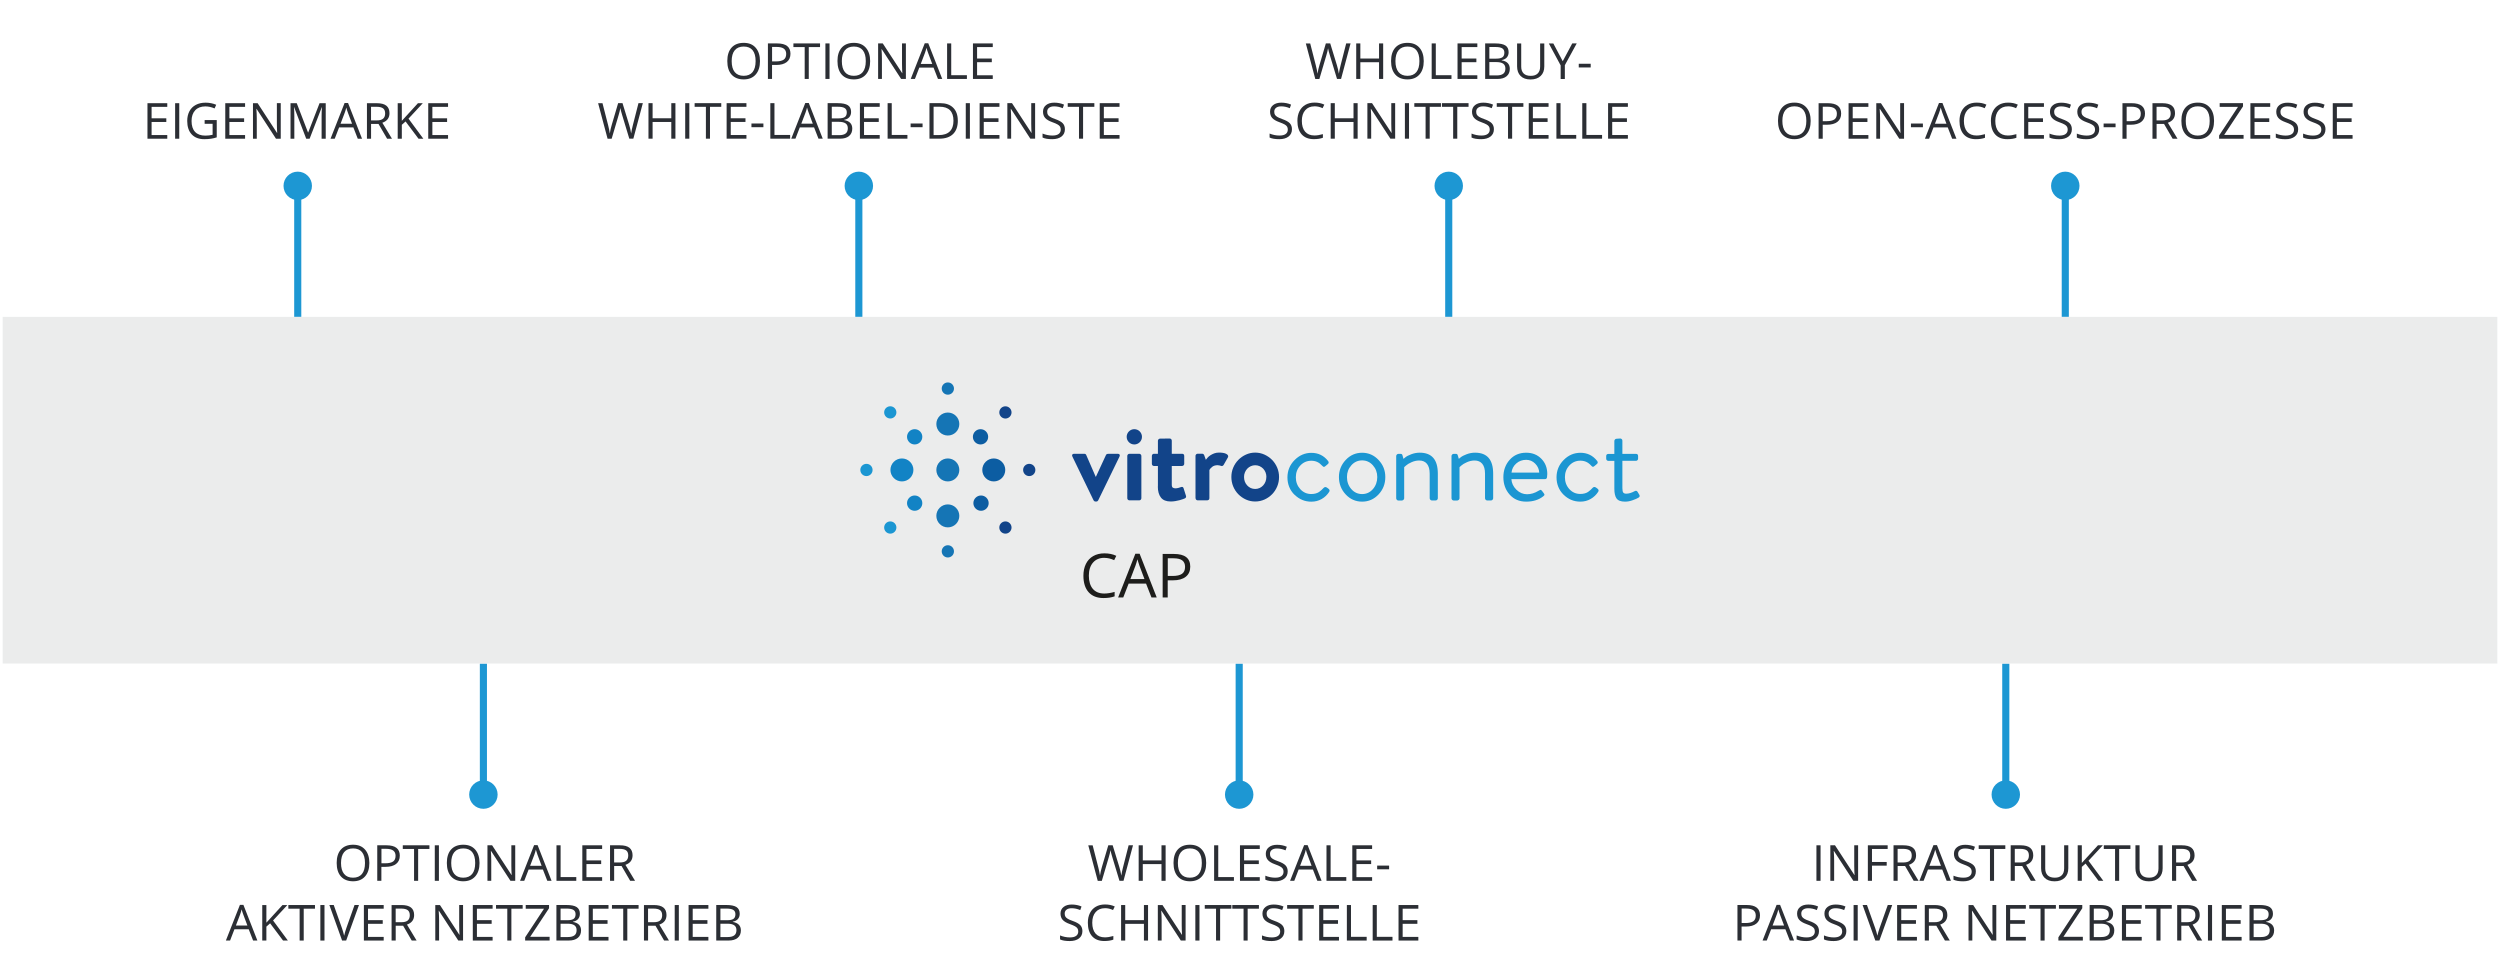 <?xml version="1.0" encoding="UTF-8"?>
<svg id="Ebene_1" data-name="Ebene 1" xmlns="http://www.w3.org/2000/svg" xmlns:xlink="http://www.w3.org/1999/xlink" viewBox="0 0 703.04 275.72">
  <defs>
    <style>
      .cls-1 {
        clip-path: url(#clippath);
      }

      .cls-2 {
        fill: none;
      }

      .cls-2, .cls-3, .cls-4, .cls-5, .cls-6, .cls-7, .cls-8, .cls-9, .cls-10, .cls-11 {
        stroke-width: 0px;
      }

      .cls-12 {
        isolation: isolate;
      }

      .cls-3 {
        fill: #2b2e34;
      }

      .cls-4 {
        fill: #0c5da2;
      }

      .cls-5 {
        fill: #1d1d1b;
      }

      .cls-6 {
        fill: #1b96d2;
      }

      .cls-7 {
        fill: #1d97d3;
      }

      .cls-8 {
        fill: #1283c5;
      }

      .cls-9 {
        fill: #1575b5;
      }

      .cls-10 {
        fill: #124489;
      }

      .cls-11 {
        fill: #ebecec;
      }
    </style>
    <clipPath id="clippath">
      <rect class="cls-2" x="241.94" y="107.55" width="219.17" height="49.23"/>
    </clipPath>
  </defs>
  <g>
    <g>
      <g class="cls-12">
        <path class="cls-3" d="M315.96,247.7h-1.15l-2.02-6.69c-.1-.3-.2-.67-.32-1.12-.12-.45-.18-.72-.18-.81-.1.6-.26,1.26-.48,1.98l-1.96,6.65h-1.15l-2.66-9.99h1.23l1.58,6.17c.22.87.38,1.65.48,2.35.12-.83.3-1.65.55-2.45l1.79-6.08h1.23l1.88,6.13c.22.71.4,1.5.55,2.39.09-.65.25-1.44.49-2.37l1.57-6.16h1.23l-2.67,9.99Z"/>
        <path class="cls-3" d="M327.79,247.7h-1.16v-4.7h-5.26v4.7h-1.16v-9.99h1.16v4.25h5.26v-4.25h1.16v9.99Z"/>
        <path class="cls-3" d="M339.2,242.69c0,1.6-.4,2.86-1.21,3.77-.81.92-1.93,1.37-3.37,1.37s-2.61-.45-3.41-1.35c-.8-.9-1.2-2.17-1.2-3.81s.4-2.89,1.2-3.78c.8-.89,1.94-1.34,3.42-1.34s2.56.46,3.36,1.37,1.21,2.17,1.21,3.77ZM331.24,242.69c0,1.35.29,2.38.86,3.08.58.7,1.41,1.05,2.51,1.05s1.94-.35,2.51-1.05c.56-.7.85-1.72.85-3.08s-.28-2.36-.84-3.06c-.56-.69-1.4-1.04-2.5-1.04s-1.95.35-2.53,1.05c-.58.7-.86,1.72-.86,3.05Z"/>
        <path class="cls-3" d="M341.43,247.7v-9.99h1.16v8.94h4.41v1.05h-5.57Z"/>
        <path class="cls-3" d="M354.27,247.7h-5.57v-9.99h5.57v1.03h-4.41v3.22h4.14v1.03h-4.14v3.68h4.41v1.04Z"/>
        <path class="cls-3" d="M362.12,245.04c0,.88-.32,1.57-.96,2.06-.64.49-1.5.74-2.6.74-1.19,0-2.1-.15-2.73-.46v-1.12c.41.17.86.31,1.34.41.48.1.96.15,1.44.15.77,0,1.36-.15,1.75-.44.39-.29.59-.7.59-1.23,0-.35-.07-.63-.21-.85-.14-.22-.37-.43-.7-.61-.33-.19-.82-.4-1.49-.64-.93-.33-1.59-.73-1.99-1.18-.4-.46-.6-1.05-.6-1.78,0-.77.29-1.38.87-1.84.58-.46,1.34-.68,2.3-.68s1.91.18,2.74.55l-.36,1.01c-.83-.35-1.63-.52-2.41-.52-.62,0-1.1.13-1.44.4-.35.26-.52.63-.52,1.1,0,.35.06.63.19.85.13.22.34.42.65.61.3.19.77.39,1.39.61,1.05.37,1.77.77,2.16,1.2.39.43.59.98.59,1.67Z"/>
        <path class="cls-3" d="M370.45,247.7l-1.24-3.18h-4.01l-1.23,3.18h-1.18l3.95-10.04h.98l3.93,10.04h-1.2ZM368.84,243.47l-1.16-3.1c-.15-.39-.31-.87-.46-1.44-.1.44-.24.92-.43,1.44l-1.18,3.1h3.23Z"/>
        <path class="cls-3" d="M373.03,247.7v-9.99h1.16v8.94h4.41v1.05h-5.57Z"/>
        <path class="cls-3" d="M385.86,247.7h-5.57v-9.99h5.57v1.03h-4.41v3.22h4.14v1.03h-4.14v3.68h4.41v1.04Z"/>
        <path class="cls-3" d="M387.28,244.46v-1.04h3.36v1.04h-3.36Z"/>
        <path class="cls-3" d="M304.39,261.84c0,.88-.32,1.57-.96,2.06-.64.49-1.5.74-2.6.74-1.19,0-2.1-.15-2.73-.46v-1.12c.41.17.86.31,1.34.41.48.1.96.15,1.44.15.77,0,1.36-.15,1.75-.44.39-.29.59-.7.59-1.23,0-.35-.07-.63-.21-.85-.14-.22-.37-.43-.7-.61-.33-.19-.82-.4-1.49-.64-.93-.33-1.59-.73-1.99-1.18-.4-.46-.6-1.05-.6-1.78,0-.77.29-1.38.87-1.84.58-.46,1.34-.68,2.3-.68s1.91.18,2.74.55l-.36,1.01c-.83-.35-1.63-.52-2.41-.52-.62,0-1.1.13-1.44.4-.35.26-.52.63-.52,1.1,0,.35.06.63.19.85.13.22.34.42.65.61.3.19.77.39,1.39.61,1.05.37,1.77.77,2.16,1.2.39.43.59.98.59,1.67Z"/>
        <path class="cls-3" d="M310.71,255.4c-1.1,0-1.97.37-2.6,1.1-.64.73-.95,1.73-.95,3s.31,2.32.92,3.03c.61.71,1.49,1.07,2.62,1.07.7,0,1.49-.12,2.39-.38v1.02c-.69.26-1.55.39-2.56.39-1.47,0-2.61-.45-3.41-1.34s-1.2-2.16-1.2-3.81c0-1.03.19-1.93.58-2.71.39-.77.94-1.37,1.67-1.79.73-.42,1.58-.63,2.57-.63,1.05,0,1.96.19,2.75.57l-.49,1c-.76-.36-1.51-.53-2.27-.53Z"/>
        <path class="cls-3" d="M322.85,264.5h-1.16v-4.7h-5.26v4.7h-1.16v-9.99h1.16v4.25h5.26v-4.25h1.16v9.99Z"/>
        <path class="cls-3" d="M333.4,264.5h-1.33l-5.46-8.39h-.05c.07.98.11,1.89.11,2.71v5.68h-1.07v-9.99h1.31l5.45,8.35h.05c0-.12-.03-.52-.06-1.19-.03-.67-.04-1.15-.03-1.43v-5.74h1.09v9.99Z"/>
        <path class="cls-3" d="M336.15,264.5v-9.99h1.16v9.99h-1.16Z"/>
        <path class="cls-3" d="M343.13,264.5h-1.16v-8.96h-3.17v-1.03h7.49v1.03h-3.17v8.96Z"/>
        <path class="cls-3" d="M350.87,264.5h-1.16v-8.96h-3.17v-1.03h7.49v1.03h-3.17v8.96Z"/>
        <path class="cls-3" d="M361.18,261.84c0,.88-.32,1.57-.96,2.06-.64.49-1.5.74-2.6.74-1.19,0-2.1-.15-2.73-.46v-1.12c.41.17.86.31,1.34.41.48.1.96.15,1.44.15.77,0,1.36-.15,1.75-.44.39-.29.59-.7.59-1.23,0-.35-.07-.63-.21-.85-.14-.22-.37-.43-.7-.61-.33-.19-.82-.4-1.49-.64-.93-.33-1.59-.73-1.99-1.18-.4-.46-.6-1.05-.6-1.78,0-.77.29-1.38.87-1.84.58-.46,1.34-.68,2.3-.68s1.91.18,2.74.55l-.36,1.01c-.83-.35-1.63-.52-2.41-.52-.62,0-1.1.13-1.44.4-.35.26-.52.63-.52,1.1,0,.35.06.63.19.85.13.22.34.42.65.61.3.19.77.39,1.39.61,1.05.37,1.77.77,2.16,1.2.39.43.59.98.59,1.67Z"/>
        <path class="cls-3" d="M366.3,264.5h-1.16v-8.96h-3.17v-1.03h7.49v1.03h-3.17v8.96Z"/>
        <path class="cls-3" d="M376.54,264.5h-5.57v-9.99h5.57v1.03h-4.41v3.22h4.14v1.03h-4.14v3.68h4.41v1.04Z"/>
        <path class="cls-3" d="M378.76,264.5v-9.99h1.16v8.94h4.41v1.05h-5.57Z"/>
        <path class="cls-3" d="M386.02,264.5v-9.99h1.16v8.94h4.41v1.05h-5.57Z"/>
        <path class="cls-3" d="M398.86,264.5h-5.57v-9.99h5.57v1.03h-4.41v3.22h4.14v1.03h-4.14v3.68h4.41v1.04Z"/>
      </g>
      <rect class="cls-7" x="347.48" y="186.6" width="2" height="39.6"/>
      <circle class="cls-7" cx="348.48" cy="223.45" r="4"/>
    </g>
    <g>
      <g class="cls-12">
        <path class="cls-3" d="M103.87,242.69c0,1.6-.4,2.86-1.21,3.77-.81.92-1.93,1.37-3.37,1.37s-2.61-.45-3.41-1.35c-.8-.9-1.2-2.17-1.2-3.81s.4-2.89,1.2-3.78c.8-.89,1.94-1.34,3.42-1.34s2.56.46,3.36,1.37,1.21,2.17,1.21,3.77ZM95.9,242.69c0,1.35.29,2.38.87,3.08.58.7,1.41,1.05,2.51,1.05s1.94-.35,2.51-1.05c.57-.7.85-1.72.85-3.08s-.28-2.36-.84-3.06c-.56-.69-1.4-1.04-2.5-1.04s-1.95.35-2.53,1.05c-.58.7-.87,1.72-.87,3.05Z"/>
        <path class="cls-3" d="M112.43,240.62c0,1.01-.34,1.79-1.04,2.33-.69.54-1.68.82-2.96.82h-1.18v3.93h-1.16v-9.99h2.59c2.5,0,3.75.97,3.75,2.91ZM107.26,242.77h1.05c1.03,0,1.78-.17,2.24-.5.46-.33.69-.87.69-1.6,0-.66-.22-1.15-.65-1.48-.43-.32-1.11-.49-2.02-.49h-1.3v4.06Z"/>
        <path class="cls-3" d="M117.6,247.7h-1.16v-8.96h-3.17v-1.03h7.49v1.03h-3.17v8.96Z"/>
        <path class="cls-3" d="M122.27,247.7v-9.99h1.16v9.99h-1.16Z"/>
        <path class="cls-3" d="M134.85,242.69c0,1.6-.4,2.86-1.21,3.77-.81.92-1.93,1.37-3.37,1.37s-2.61-.45-3.41-1.35c-.8-.9-1.2-2.17-1.2-3.81s.4-2.89,1.2-3.78c.8-.89,1.94-1.34,3.42-1.34s2.56.46,3.36,1.37,1.21,2.17,1.21,3.77ZM126.89,242.69c0,1.35.29,2.38.87,3.08.58.7,1.41,1.05,2.51,1.05s1.94-.35,2.51-1.05c.57-.7.85-1.72.85-3.08s-.28-2.36-.84-3.06c-.56-.69-1.4-1.04-2.5-1.04s-1.95.35-2.53,1.05c-.58.7-.87,1.72-.87,3.05Z"/>
        <path class="cls-3" d="M144.88,247.7h-1.33l-5.46-8.39h-.05c.07.98.11,1.89.11,2.71v5.68h-1.07v-9.99h1.31l5.45,8.35h.05c0-.12-.03-.52-.06-1.19-.03-.67-.04-1.15-.03-1.43v-5.74h1.09v9.99Z"/>
        <path class="cls-3" d="M153.91,247.7l-1.24-3.18h-4.01l-1.23,3.18h-1.18l3.95-10.04h.98l3.93,10.04h-1.2ZM152.31,243.47l-1.16-3.1c-.15-.39-.3-.87-.46-1.44-.1.44-.24.92-.43,1.44l-1.18,3.1h3.23Z"/>
        <path class="cls-3" d="M156.49,247.7v-9.99h1.16v8.94h4.41v1.05h-5.57Z"/>
        <path class="cls-3" d="M169.33,247.7h-5.57v-9.99h5.57v1.03h-4.41v3.22h4.14v1.03h-4.14v3.68h4.41v1.04Z"/>
        <path class="cls-3" d="M172.71,243.54v4.16h-1.16v-9.99h2.74c1.23,0,2.13.23,2.72.7.58.47.88,1.18.88,2.12,0,1.32-.67,2.21-2.01,2.68l2.71,4.49h-1.37l-2.42-4.16h-2.08ZM172.71,242.54h1.59c.82,0,1.42-.16,1.8-.49.38-.33.57-.82.57-1.47s-.19-1.14-.58-1.43-1.02-.44-1.88-.44h-1.51v3.82Z"/>
        <path class="cls-3" d="M71.18,264.5l-1.24-3.18h-4.01l-1.23,3.18h-1.18l3.95-10.04h.98l3.93,10.04h-1.2ZM69.57,260.27l-1.16-3.1c-.15-.39-.31-.87-.46-1.44-.1.44-.24.92-.43,1.44l-1.18,3.1h3.23Z"/>
        <path class="cls-3" d="M80.97,264.5h-1.37l-3.64-4.85-1.05.93v3.92h-1.16v-9.99h1.16v4.96l4.53-4.96h1.37l-4.02,4.34,4.17,5.65Z"/>
        <path class="cls-3" d="M85.42,264.5h-1.16v-8.96h-3.17v-1.03h7.49v1.03h-3.17v8.96Z"/>
        <path class="cls-3" d="M90.09,264.5v-9.99h1.16v9.99h-1.16Z"/>
        <path class="cls-3" d="M99.7,254.5h1.25l-3.6,9.99h-1.15l-3.58-9.99h1.23l2.3,6.47c.26.74.47,1.46.63,2.17.16-.74.38-1.47.64-2.21l2.28-6.43Z"/>
        <path class="cls-3" d="M107.9,264.5h-5.57v-9.99h5.57v1.03h-4.41v3.22h4.14v1.03h-4.14v3.68h4.41v1.04Z"/>
        <path class="cls-3" d="M111.28,260.34v4.16h-1.16v-9.99h2.74c1.23,0,2.13.23,2.72.7.59.47.88,1.18.88,2.12,0,1.32-.67,2.21-2.01,2.68l2.71,4.49h-1.37l-2.42-4.16h-2.08ZM111.28,259.34h1.59c.82,0,1.42-.16,1.8-.49.38-.33.57-.82.57-1.47s-.2-1.14-.58-1.43-1.01-.44-1.88-.44h-1.51v3.82Z"/>
        <path class="cls-3" d="M130.21,264.5h-1.33l-5.46-8.39h-.05c.07.98.11,1.89.11,2.71v5.68h-1.07v-9.99h1.31l5.45,8.35h.05c0-.12-.03-.52-.06-1.19-.03-.67-.04-1.15-.03-1.43v-5.74h1.09v9.99Z"/>
        <path class="cls-3" d="M138.53,264.5h-5.57v-9.99h5.57v1.03h-4.41v3.22h4.14v1.03h-4.14v3.68h4.41v1.04Z"/>
        <path class="cls-3" d="M143.82,264.5h-1.16v-8.96h-3.17v-1.03h7.49v1.03h-3.17v8.96Z"/>
        <path class="cls-3" d="M154.55,264.5h-6.87v-.91l5.3-8.04h-5.14v-1.05h6.56v.91l-5.3,8.03h5.46v1.05Z"/>
        <path class="cls-3" d="M156.48,254.5h2.82c1.33,0,2.29.2,2.88.59.59.4.89,1.02.89,1.88,0,.59-.17,1.08-.5,1.47-.33.38-.81.63-1.45.75v.07c1.52.26,2.28,1.06,2.28,2.39,0,.89-.3,1.59-.91,2.09-.6.5-1.45.75-2.53.75h-3.49v-9.99ZM157.64,258.78h1.91c.82,0,1.41-.13,1.77-.39.36-.26.54-.69.54-1.3,0-.56-.2-.96-.6-1.21-.4-.25-1.04-.37-1.91-.37h-1.71v3.27ZM157.64,259.77v3.74h2.08c.81,0,1.41-.16,1.82-.47.41-.31.61-.8.61-1.47,0-.62-.21-1.08-.63-1.37s-1.05-.44-1.9-.44h-1.99Z"/>
        <path class="cls-3" d="M171.12,264.5h-5.57v-9.99h5.57v1.03h-4.41v3.22h4.14v1.03h-4.14v3.68h4.41v1.04Z"/>
        <path class="cls-3" d="M176.42,264.5h-1.16v-8.96h-3.17v-1.03h7.49v1.03h-3.17v8.96Z"/>
        <path class="cls-3" d="M182.25,260.34v4.16h-1.16v-9.99h2.74c1.23,0,2.13.23,2.72.7.59.47.88,1.18.88,2.12,0,1.32-.67,2.21-2.01,2.68l2.71,4.49h-1.37l-2.42-4.16h-2.08ZM182.25,259.34h1.59c.82,0,1.42-.16,1.8-.49.38-.33.57-.82.57-1.47s-.2-1.14-.58-1.43-1.01-.44-1.88-.44h-1.51v3.82Z"/>
        <path class="cls-3" d="M189.74,264.5v-9.99h1.16v9.99h-1.16Z"/>
        <path class="cls-3" d="M199.21,264.5h-5.57v-9.99h5.57v1.03h-4.41v3.22h4.14v1.03h-4.14v3.68h4.41v1.04Z"/>
        <path class="cls-3" d="M201.43,254.5h2.82c1.33,0,2.29.2,2.88.59.59.4.89,1.02.89,1.88,0,.59-.17,1.08-.5,1.47-.33.38-.81.63-1.45.75v.07c1.52.26,2.28,1.06,2.28,2.39,0,.89-.3,1.59-.91,2.09-.6.5-1.45.75-2.53.75h-3.49v-9.99ZM202.59,258.78h1.91c.82,0,1.41-.13,1.77-.39.36-.26.54-.69.54-1.3,0-.56-.2-.96-.6-1.21-.4-.25-1.04-.37-1.91-.37h-1.71v3.27ZM202.59,259.77v3.74h2.08c.81,0,1.41-.16,1.82-.47.41-.31.61-.8.61-1.47,0-.62-.21-1.08-.63-1.37s-1.05-.44-1.9-.44h-1.99Z"/>
      </g>
      <rect class="cls-7" x="134.94" y="186.6" width="2" height="39.6"/>
      <circle class="cls-7" cx="135.94" cy="223.45" r="4"/>
    </g>
    <g>
      <g class="cls-12">
        <path class="cls-3" d="M510.81,247.7v-9.99h1.16v9.99h-1.16Z"/>
        <path class="cls-3" d="M522.52,247.7h-1.33l-5.46-8.39h-.05c.07.98.11,1.89.11,2.71v5.68h-1.07v-9.99h1.31l5.45,8.35h.05c0-.12-.03-.52-.06-1.19-.03-.67-.04-1.15-.03-1.43v-5.74h1.09v9.99Z"/>
        <path class="cls-3" d="M526.43,247.7h-1.16v-9.99h5.57v1.03h-4.41v3.66h4.14v1.03h-4.14v4.27Z"/>
        <path class="cls-3" d="M533.65,243.54v4.16h-1.16v-9.99h2.74c1.23,0,2.13.23,2.72.7.58.47.88,1.18.88,2.12,0,1.32-.67,2.21-2.01,2.68l2.71,4.49h-1.37l-2.42-4.16h-2.08ZM533.65,242.54h1.59c.82,0,1.42-.16,1.8-.49.38-.33.57-.82.57-1.47s-.19-1.14-.58-1.43-1.02-.44-1.88-.44h-1.51v3.82Z"/>
        <path class="cls-3" d="M547.43,247.7l-1.24-3.18h-4.01l-1.23,3.18h-1.18l3.95-10.04h.98l3.93,10.04h-1.2ZM545.82,243.47l-1.16-3.1c-.15-.39-.3-.87-.46-1.44-.1.44-.24.92-.43,1.44l-1.18,3.1h3.23Z"/>
        <path class="cls-3" d="M555.64,245.04c0,.88-.32,1.57-.96,2.06-.64.49-1.5.74-2.6.74-1.18,0-2.1-.15-2.73-.46v-1.12c.41.17.86.31,1.34.41.48.1.96.15,1.44.15.78,0,1.36-.15,1.75-.44.39-.29.59-.7.59-1.23,0-.35-.07-.63-.21-.85-.14-.22-.37-.43-.7-.61-.33-.19-.82-.4-1.49-.64-.93-.33-1.59-.73-1.99-1.18-.4-.46-.6-1.05-.6-1.78,0-.77.29-1.38.87-1.84.58-.46,1.34-.68,2.3-.68s1.91.18,2.74.55l-.36,1.01c-.82-.35-1.63-.52-2.41-.52-.62,0-1.1.13-1.44.4-.35.26-.52.63-.52,1.1,0,.35.06.63.19.85.13.22.34.42.65.61.3.19.77.39,1.39.61,1.05.37,1.77.77,2.16,1.2.39.43.59.98.59,1.67Z"/>
        <path class="cls-3" d="M560.77,247.7h-1.16v-8.96h-3.17v-1.03h7.49v1.03h-3.17v8.96Z"/>
        <path class="cls-3" d="M566.6,243.54v4.16h-1.16v-9.99h2.74c1.23,0,2.13.23,2.72.7.58.47.88,1.18.88,2.12,0,1.32-.67,2.21-2.01,2.68l2.71,4.49h-1.37l-2.42-4.16h-2.08ZM566.6,242.54h1.59c.82,0,1.42-.16,1.8-.49.38-.33.57-.82.57-1.47s-.19-1.14-.58-1.43-1.02-.44-1.88-.44h-1.51v3.82Z"/>
        <path class="cls-3" d="M581.64,237.7v6.47c0,1.14-.34,2.04-1.03,2.69-.69.65-1.63.98-2.84.98s-2.13-.33-2.79-.98c-.66-.66-.99-1.56-.99-2.71v-6.44h1.16v6.52c0,.83.23,1.47.68,1.92.46.45,1.13.67,2.01.67s1.49-.22,1.95-.67c.46-.45.68-1.09.68-1.93v-6.51h1.16Z"/>
        <path class="cls-3" d="M591.5,247.7h-1.37l-3.64-4.85-1.05.93v3.92h-1.16v-9.99h1.16v4.96l4.53-4.96h1.37l-4.02,4.34,4.17,5.65Z"/>
        <path class="cls-3" d="M595.95,247.7h-1.16v-8.96h-3.17v-1.03h7.49v1.03h-3.17v8.96Z"/>
        <path class="cls-3" d="M608.17,237.7v6.47c0,1.14-.34,2.04-1.03,2.69-.69.65-1.63.98-2.84.98s-2.13-.33-2.79-.98c-.66-.66-.99-1.56-.99-2.71v-6.44h1.16v6.52c0,.83.23,1.47.68,1.92.46.45,1.13.67,2.01.67s1.49-.22,1.95-.67c.46-.45.68-1.09.68-1.93v-6.51h1.16Z"/>
        <path class="cls-3" d="M611.97,243.54v4.16h-1.16v-9.99h2.74c1.23,0,2.13.23,2.72.7.58.47.88,1.18.88,2.12,0,1.32-.67,2.21-2.01,2.68l2.71,4.49h-1.37l-2.42-4.16h-2.08ZM611.97,242.54h1.59c.82,0,1.42-.16,1.8-.49.38-.33.57-.82.57-1.47s-.19-1.14-.58-1.43-1.02-.44-1.88-.44h-1.51v3.82Z"/>
        <path class="cls-3" d="M494.94,257.41c0,1.01-.34,1.79-1.04,2.33-.69.54-1.68.82-2.96.82h-1.18v3.93h-1.16v-9.99h2.59c2.5,0,3.75.97,3.75,2.91ZM489.77,259.57h1.05c1.03,0,1.78-.17,2.24-.5.46-.33.69-.87.69-1.6,0-.66-.22-1.15-.65-1.48-.43-.32-1.11-.49-2.02-.49h-1.3v4.06Z"/>
        <path class="cls-3" d="M503.32,264.5l-1.24-3.18h-4.01l-1.23,3.18h-1.18l3.95-10.04h.98l3.93,10.04h-1.2ZM501.71,260.27l-1.16-3.1c-.15-.39-.3-.87-.46-1.44-.1.44-.24.92-.43,1.44l-1.18,3.1h3.23Z"/>
        <path class="cls-3" d="M511.53,261.84c0,.88-.32,1.57-.96,2.06-.64.49-1.5.74-2.6.74-1.18,0-2.1-.15-2.73-.46v-1.12c.41.17.86.31,1.34.41.48.1.96.15,1.44.15.78,0,1.36-.15,1.75-.44.39-.29.59-.7.59-1.23,0-.35-.07-.63-.21-.85-.14-.22-.37-.43-.7-.61-.33-.19-.82-.4-1.49-.64-.93-.33-1.59-.73-1.99-1.18-.4-.46-.6-1.05-.6-1.78,0-.77.29-1.38.87-1.84.58-.46,1.34-.68,2.3-.68s1.91.18,2.74.55l-.36,1.01c-.82-.35-1.63-.52-2.41-.52-.62,0-1.1.13-1.44.4-.35.26-.52.63-.52,1.1,0,.35.06.63.19.85.13.22.34.42.65.61.3.19.77.39,1.39.61,1.05.37,1.77.77,2.16,1.2.39.43.59.98.59,1.67Z"/>
        <path class="cls-3" d="M519.22,261.84c0,.88-.32,1.57-.96,2.06-.64.49-1.5.74-2.6.74-1.18,0-2.1-.15-2.73-.46v-1.12c.41.17.86.31,1.34.41.48.1.96.15,1.44.15.78,0,1.36-.15,1.75-.44.39-.29.59-.7.59-1.23,0-.35-.07-.63-.21-.85-.14-.22-.37-.43-.7-.61-.33-.19-.82-.4-1.49-.64-.93-.33-1.59-.73-1.99-1.18-.4-.46-.6-1.05-.6-1.78,0-.77.29-1.38.87-1.84.58-.46,1.34-.68,2.3-.68s1.91.18,2.74.55l-.36,1.01c-.82-.35-1.63-.52-2.41-.52-.62,0-1.1.13-1.44.4-.35.26-.52.63-.52,1.1,0,.35.06.63.19.85.13.22.34.42.65.61.3.19.77.39,1.39.61,1.05.37,1.77.77,2.16,1.2.39.43.59.98.59,1.67Z"/>
        <path class="cls-3" d="M521.26,264.5v-9.99h1.16v9.99h-1.16Z"/>
        <path class="cls-3" d="M530.87,254.5h1.25l-3.6,9.99h-1.15l-3.58-9.99h1.23l2.3,6.47c.26.74.47,1.46.63,2.17.16-.74.38-1.47.64-2.21l2.28-6.43Z"/>
        <path class="cls-3" d="M539.07,264.5h-5.57v-9.99h5.57v1.03h-4.41v3.22h4.14v1.03h-4.14v3.68h4.41v1.04Z"/>
        <path class="cls-3" d="M542.44,260.34v4.16h-1.16v-9.99h2.74c1.23,0,2.13.23,2.72.7.58.47.88,1.18.88,2.12,0,1.32-.67,2.21-2.01,2.68l2.71,4.49h-1.37l-2.42-4.16h-2.08ZM542.44,259.34h1.59c.82,0,1.42-.16,1.8-.49.38-.33.57-.82.57-1.47s-.19-1.14-.58-1.43-1.02-.44-1.88-.44h-1.51v3.82Z"/>
        <path class="cls-3" d="M561.38,264.5h-1.33l-5.46-8.39h-.05c.07.98.11,1.89.11,2.71v5.68h-1.07v-9.99h1.31l5.45,8.35h.05c0-.12-.03-.52-.06-1.19-.03-.67-.04-1.15-.03-1.43v-5.74h1.09v9.99Z"/>
        <path class="cls-3" d="M569.7,264.5h-5.57v-9.99h5.57v1.03h-4.41v3.22h4.14v1.03h-4.14v3.68h4.41v1.04Z"/>
        <path class="cls-3" d="M574.99,264.5h-1.16v-8.96h-3.17v-1.03h7.49v1.03h-3.17v8.96Z"/>
        <path class="cls-3" d="M585.72,264.5h-6.87v-.91l5.3-8.04h-5.14v-1.05h6.56v.91l-5.3,8.03h5.46v1.05Z"/>
        <path class="cls-3" d="M587.65,254.5h2.82c1.33,0,2.29.2,2.88.59.59.4.89,1.02.89,1.88,0,.59-.17,1.08-.5,1.47-.33.38-.81.63-1.45.75v.07c1.52.26,2.28,1.06,2.28,2.39,0,.89-.3,1.59-.91,2.09-.6.5-1.45.75-2.53.75h-3.49v-9.99ZM588.81,258.78h1.91c.82,0,1.41-.13,1.77-.39.36-.26.54-.69.54-1.3,0-.56-.2-.96-.6-1.21-.4-.25-1.04-.37-1.91-.37h-1.71v3.27ZM588.81,259.77v3.74h2.08c.81,0,1.41-.16,1.82-.47.41-.31.61-.8.61-1.47,0-.62-.21-1.08-.62-1.37s-1.05-.44-1.9-.44h-1.99Z"/>
        <path class="cls-3" d="M602.29,264.5h-5.57v-9.99h5.57v1.03h-4.41v3.22h4.14v1.03h-4.14v3.68h4.41v1.04Z"/>
        <path class="cls-3" d="M607.58,264.5h-1.16v-8.96h-3.17v-1.03h7.49v1.03h-3.17v8.96Z"/>
        <path class="cls-3" d="M613.42,260.34v4.16h-1.16v-9.99h2.74c1.23,0,2.13.23,2.72.7.58.47.88,1.18.88,2.12,0,1.32-.67,2.21-2.01,2.68l2.71,4.49h-1.37l-2.42-4.16h-2.08ZM613.42,259.34h1.59c.82,0,1.42-.16,1.8-.49.38-.33.57-.82.57-1.47s-.19-1.14-.58-1.43-1.02-.44-1.88-.44h-1.51v3.82Z"/>
        <path class="cls-3" d="M620.91,264.5v-9.99h1.16v9.99h-1.16Z"/>
        <path class="cls-3" d="M630.38,264.5h-5.57v-9.99h5.57v1.03h-4.41v3.22h4.14v1.03h-4.14v3.68h4.41v1.04Z"/>
        <path class="cls-3" d="M632.6,254.5h2.82c1.33,0,2.29.2,2.88.59.59.4.89,1.02.89,1.88,0,.59-.17,1.08-.5,1.47-.33.38-.81.63-1.45.75v.07c1.52.26,2.28,1.06,2.28,2.39,0,.89-.3,1.59-.91,2.09-.6.5-1.45.75-2.53.75h-3.49v-9.99ZM633.76,258.78h1.91c.82,0,1.41-.13,1.77-.39.36-.26.54-.69.54-1.3,0-.56-.2-.96-.6-1.21-.4-.25-1.04-.37-1.91-.37h-1.71v3.27ZM633.76,259.77v3.74h2.08c.81,0,1.41-.16,1.82-.47.41-.31.61-.8.61-1.47,0-.62-.21-1.08-.62-1.37s-1.05-.44-1.9-.44h-1.99Z"/>
      </g>
      <rect class="cls-7" x="563.06" y="186.6" width="2" height="39.6"/>
      <circle class="cls-7" cx="564.06" cy="223.45" r="4"/>
    </g>
  </g>
  <g>
    <g class="cls-12">
      <path class="cls-3" d="M213.72,17.19c0,1.6-.4,2.86-1.21,3.77-.81.92-1.93,1.37-3.37,1.37s-2.61-.45-3.41-1.35c-.8-.9-1.2-2.17-1.2-3.81s.4-2.89,1.2-3.78c.8-.89,1.94-1.34,3.42-1.34s2.56.46,3.36,1.37,1.21,2.17,1.21,3.77ZM205.76,17.19c0,1.35.29,2.38.86,3.08.58.7,1.41,1.05,2.51,1.05s1.94-.35,2.51-1.05c.56-.7.85-1.72.85-3.08s-.28-2.36-.84-3.06c-.56-.69-1.4-1.04-2.5-1.04s-1.95.35-2.53,1.05c-.58.7-.86,1.72-.86,3.05Z"/>
      <path class="cls-3" d="M222.29,15.12c0,1.01-.35,1.79-1.04,2.33-.69.54-1.68.82-2.96.82h-1.18v3.93h-1.16v-9.99h2.59c2.5,0,3.75.97,3.75,2.91ZM217.11,17.27h1.05c1.03,0,1.77-.17,2.24-.5.46-.33.69-.87.69-1.6,0-.66-.22-1.15-.65-1.48-.43-.32-1.11-.49-2.02-.49h-1.3v4.06Z"/>
      <path class="cls-3" d="M227.45,22.2h-1.16v-8.96h-3.17v-1.03h7.49v1.03h-3.17v8.96Z"/>
      <path class="cls-3" d="M232.12,22.2v-9.99h1.16v9.99h-1.16Z"/>
      <path class="cls-3" d="M244.7,17.19c0,1.6-.4,2.86-1.21,3.77-.81.92-1.93,1.37-3.37,1.37s-2.61-.45-3.41-1.35c-.8-.9-1.2-2.17-1.2-3.81s.4-2.89,1.2-3.78c.8-.89,1.94-1.34,3.42-1.34s2.56.46,3.36,1.37,1.21,2.17,1.21,3.77ZM236.74,17.19c0,1.35.29,2.38.86,3.08.58.7,1.41,1.05,2.51,1.05s1.94-.35,2.51-1.05c.56-.7.85-1.72.85-3.08s-.28-2.36-.84-3.06c-.56-.69-1.4-1.04-2.5-1.04s-1.95.35-2.53,1.05c-.58.7-.86,1.72-.86,3.05Z"/>
      <path class="cls-3" d="M254.74,22.2h-1.33l-5.46-8.39h-.05c.07.98.11,1.89.11,2.71v5.68h-1.07v-9.99h1.31l5.45,8.35h.05c0-.12-.03-.52-.06-1.19-.03-.67-.04-1.15-.03-1.43v-5.74h1.09v9.99Z"/>
      <path class="cls-3" d="M263.77,22.2l-1.24-3.18h-4.01l-1.23,3.18h-1.18l3.95-10.04h.98l3.93,10.04h-1.2ZM262.16,17.98l-1.16-3.1c-.15-.39-.31-.87-.46-1.44-.1.44-.24.92-.43,1.44l-1.18,3.1h3.23Z"/>
      <path class="cls-3" d="M266.34,22.2v-9.99h1.16v8.94h4.41v1.05h-5.57Z"/>
      <path class="cls-3" d="M279.18,22.2h-5.57v-9.99h5.57v1.03h-4.41v3.22h4.14v1.03h-4.14v3.68h4.41v1.04Z"/>
      <path class="cls-3" d="M178.12,39h-1.15l-2.02-6.69c-.1-.3-.2-.67-.32-1.12-.12-.45-.18-.72-.18-.81-.1.6-.26,1.26-.48,1.98l-1.96,6.65h-1.15l-2.66-9.99h1.23l1.58,6.17c.22.87.38,1.65.48,2.35.12-.83.3-1.65.55-2.45l1.79-6.08h1.23l1.88,6.13c.22.71.4,1.5.55,2.39.09-.65.25-1.44.49-2.37l1.57-6.16h1.23l-2.67,9.99Z"/>
      <path class="cls-3" d="M189.94,39h-1.16v-4.7h-5.26v4.7h-1.16v-9.99h1.16v4.25h5.26v-4.25h1.16v9.99Z"/>
      <path class="cls-3" d="M192.69,39v-9.99h1.16v9.99h-1.16Z"/>
      <path class="cls-3" d="M199.67,39h-1.16v-8.96h-3.17v-1.03h7.49v1.03h-3.17v8.96Z"/>
      <path class="cls-3" d="M209.91,39h-5.57v-9.99h5.57v1.03h-4.41v3.22h4.14v1.03h-4.14v3.68h4.41v1.04Z"/>
      <path class="cls-3" d="M211.32,35.77v-1.04h3.36v1.04h-3.36Z"/>
      <path class="cls-3" d="M216.63,39v-9.99h1.16v8.94h4.41v1.05h-5.57Z"/>
      <path class="cls-3" d="M230.17,39l-1.24-3.18h-4.01l-1.23,3.18h-1.18l3.95-10.04h.98l3.93,10.04h-1.2ZM228.57,34.78l-1.16-3.1c-.15-.39-.31-.87-.46-1.44-.1.44-.24.92-.43,1.44l-1.18,3.1h3.23Z"/>
      <path class="cls-3" d="M232.75,29.01h2.82c1.33,0,2.29.2,2.88.59.59.4.89,1.02.89,1.88,0,.59-.17,1.08-.5,1.47-.33.38-.81.63-1.45.75v.07c1.52.26,2.28,1.06,2.28,2.39,0,.89-.3,1.59-.91,2.09-.6.5-1.45.75-2.53.75h-3.49v-9.99ZM233.91,33.29h1.91c.82,0,1.41-.13,1.77-.39.36-.26.54-.69.54-1.3,0-.56-.2-.96-.6-1.21-.4-.25-1.04-.37-1.91-.37h-1.71v3.27ZM233.91,34.27v3.74h2.08c.81,0,1.41-.16,1.82-.47.41-.31.61-.8.61-1.47,0-.62-.21-1.08-.63-1.37s-1.05-.44-1.9-.44h-1.99Z"/>
      <path class="cls-3" d="M247.39,39h-5.57v-9.99h5.57v1.03h-4.41v3.22h4.14v1.03h-4.14v3.68h4.41v1.04Z"/>
      <path class="cls-3" d="M249.61,39v-9.99h1.16v8.94h4.41v1.05h-5.57Z"/>
      <path class="cls-3" d="M256.08,35.77v-1.04h3.36v1.04h-3.36Z"/>
      <path class="cls-3" d="M269.36,33.91c0,1.65-.45,2.91-1.34,3.78-.9.87-2.18,1.31-3.87,1.31h-2.77v-9.99h3.06c1.55,0,2.76.43,3.62,1.29s1.29,2.06,1.29,3.61ZM268.13,33.95c0-1.3-.33-2.29-.98-2.95-.65-.66-1.63-.99-2.92-.99h-1.69v7.98h1.42c1.38,0,2.43-.34,3.12-1.02.7-.68,1.05-1.69,1.05-3.02Z"/>
      <path class="cls-3" d="M271.59,39v-9.99h1.16v9.99h-1.16Z"/>
      <path class="cls-3" d="M281.06,39h-5.57v-9.99h5.57v1.03h-4.41v3.22h4.14v1.03h-4.14v3.68h4.41v1.04Z"/>
      <path class="cls-3" d="M291.08,39h-1.33l-5.46-8.39h-.05c.07.98.11,1.89.11,2.71v5.68h-1.07v-9.99h1.31l5.45,8.35h.05c0-.12-.03-.52-.06-1.19-.03-.67-.04-1.15-.03-1.43v-5.74h1.09v9.99Z"/>
      <path class="cls-3" d="M299.47,36.34c0,.88-.32,1.57-.96,2.06-.64.49-1.5.74-2.6.74-1.19,0-2.1-.15-2.73-.46v-1.12c.41.17.86.31,1.34.41.48.1.96.15,1.44.15.77,0,1.36-.15,1.75-.44.39-.29.59-.7.59-1.23,0-.35-.07-.63-.21-.85-.14-.22-.37-.43-.7-.61-.33-.19-.82-.4-1.49-.64-.93-.33-1.59-.73-1.99-1.18-.4-.46-.6-1.05-.6-1.78,0-.77.29-1.38.87-1.84.58-.46,1.34-.68,2.3-.68s1.91.18,2.74.55l-.36,1.01c-.83-.35-1.63-.52-2.41-.52-.62,0-1.1.13-1.44.4-.35.26-.52.63-.52,1.1,0,.35.06.63.19.85.13.22.34.42.65.61.3.19.77.39,1.39.61,1.05.37,1.77.77,2.16,1.2.39.43.59.98.59,1.67Z"/>
      <path class="cls-3" d="M304.59,39h-1.16v-8.96h-3.17v-1.03h7.49v1.03h-3.17v8.96Z"/>
      <path class="cls-3" d="M314.83,39h-5.57v-9.99h5.57v1.03h-4.41v3.22h4.14v1.03h-4.14v3.68h4.41v1.04Z"/>
    </g>
    <rect class="cls-7" x="240.52" y="49.52" width="2" height="39.6"/>
    <circle class="cls-7" cx="241.52" cy="52.27" r="4"/>
    <g class="cls-12">
      <path class="cls-3" d="M47.04,39.01h-5.57v-9.99h5.57v1.03h-4.41v3.22h4.14v1.03h-4.14v3.68h4.41v1.04Z"/>
      <path class="cls-3" d="M49.25,39.01v-9.99h1.16v9.99h-1.16Z"/>
      <path class="cls-3" d="M57.55,33.77h3.4v4.86c-.53.17-1.07.3-1.61.38s-1.18.13-1.9.13c-1.51,0-2.69-.45-3.53-1.35-.84-.9-1.26-2.16-1.26-3.78,0-1.04.21-1.95.62-2.73.42-.78,1.02-1.38,1.8-1.79.78-.41,1.7-.62,2.75-.62s2.06.2,2.98.59l-.45,1.03c-.9-.38-1.77-.57-2.6-.57-1.22,0-2.17.36-2.85,1.09s-1.03,1.73-1.03,3.01c0,1.35.33,2.37.99,3.07.66.7,1.63,1.05,2.9,1.05.69,0,1.37-.08,2.03-.24v-3.08h-2.24v-1.04Z"/>
      <path class="cls-3" d="M68.92,39.01h-5.57v-9.99h5.57v1.03h-4.41v3.22h4.14v1.03h-4.14v3.68h4.41v1.04Z"/>
      <path class="cls-3" d="M78.94,39.01h-1.33l-5.46-8.39h-.05c.07.98.11,1.89.11,2.71v5.68h-1.07v-9.99h1.31l5.45,8.35h.05c0-.12-.03-.52-.06-1.19-.03-.67-.04-1.15-.03-1.43v-5.74h1.09v9.99Z"/>
      <path class="cls-3" d="M86.11,39.01l-3.39-8.86h-.05c.06.7.1,1.54.1,2.5v6.36h-1.07v-9.99h1.75l3.17,8.24h.05l3.19-8.24h1.74v9.99h-1.16v-6.44c0-.74.03-1.54.1-2.41h-.05l-3.42,8.85h-.94Z"/>
      <path class="cls-3" d="M100.61,39.01l-1.24-3.18h-4.01l-1.23,3.18h-1.18l3.95-10.04h.98l3.93,10.04h-1.2ZM99,34.79l-1.16-3.1c-.15-.39-.31-.87-.46-1.44-.1.44-.24.92-.43,1.44l-1.18,3.1h3.23Z"/>
      <path class="cls-3" d="M104.35,34.85v4.16h-1.16v-9.99h2.74c1.23,0,2.13.23,2.72.7.59.47.88,1.18.88,2.12,0,1.32-.67,2.21-2.01,2.68l2.71,4.49h-1.37l-2.42-4.16h-2.08ZM104.35,33.86h1.59c.82,0,1.42-.16,1.8-.49.38-.33.57-.82.57-1.47s-.2-1.14-.58-1.43-1.01-.44-1.88-.44h-1.51v3.82Z"/>
      <path class="cls-3" d="M119.06,39.01h-1.37l-3.64-4.85-1.05.93v3.92h-1.16v-9.99h1.16v4.96l4.53-4.96h1.37l-4.02,4.34,4.17,5.65Z"/>
      <path class="cls-3" d="M126,39.01h-5.57v-9.99h5.57v1.03h-4.41v3.22h4.14v1.03h-4.14v3.68h4.41v1.04Z"/>
    </g>
    <rect class="cls-7" x="82.73" y="49.52" width="2" height="39.6"/>
    <circle class="cls-7" cx="83.73" cy="52.27" r="4"/>
    <g class="cls-12">
      <path class="cls-3" d="M377.14,22.2h-1.15l-2.02-6.69c-.1-.3-.2-.67-.32-1.12s-.18-.72-.18-.81c-.1.6-.26,1.26-.48,1.98l-1.96,6.65h-1.15l-2.66-9.99h1.23l1.58,6.17c.22.87.38,1.65.48,2.35.12-.83.3-1.65.55-2.45l1.79-6.08h1.23l1.88,6.13c.22.71.4,1.5.55,2.39.09-.65.25-1.44.49-2.37l1.57-6.16h1.23l-2.67,9.99Z"/>
      <path class="cls-3" d="M388.97,22.2h-1.16v-4.7h-5.26v4.7h-1.16v-9.99h1.16v4.25h5.26v-4.25h1.16v9.99Z"/>
      <path class="cls-3" d="M400.38,17.19c0,1.6-.4,2.86-1.21,3.77-.81.92-1.93,1.37-3.37,1.37s-2.61-.45-3.41-1.35c-.8-.9-1.2-2.17-1.2-3.81s.4-2.89,1.2-3.78c.8-.89,1.94-1.34,3.42-1.34s2.56.46,3.36,1.37,1.21,2.17,1.21,3.77ZM392.42,17.19c0,1.35.29,2.38.87,3.08.58.7,1.41,1.05,2.51,1.05s1.94-.35,2.51-1.05.85-1.72.85-3.08-.28-2.36-.84-3.06c-.56-.69-1.39-1.04-2.5-1.04s-1.95.35-2.53,1.05c-.58.7-.87,1.72-.87,3.05Z"/>
      <path class="cls-3" d="M402.61,22.2v-9.99h1.16v8.94h4.41v1.05h-5.57Z"/>
      <path class="cls-3" d="M415.45,22.2h-5.57v-9.99h5.57v1.03h-4.41v3.22h4.14v1.03h-4.14v3.68h4.41v1.04Z"/>
      <path class="cls-3" d="M417.66,12.21h2.82c1.33,0,2.29.2,2.88.59s.89,1.02.89,1.88c0,.59-.17,1.08-.5,1.47-.33.38-.81.63-1.45.75v.07c1.52.26,2.28,1.06,2.28,2.39,0,.89-.3,1.59-.91,2.09-.6.5-1.45.75-2.53.75h-3.49v-9.99ZM418.83,16.49h1.91c.82,0,1.41-.13,1.77-.39.36-.26.54-.69.54-1.3,0-.56-.2-.96-.6-1.21-.4-.25-1.04-.37-1.91-.37h-1.71v3.27ZM418.83,17.47v3.74h2.08c.81,0,1.41-.16,1.82-.47.41-.31.61-.8.61-1.47,0-.62-.21-1.08-.62-1.37-.42-.29-1.05-.44-1.9-.44h-1.99Z"/>
      <path class="cls-3" d="M434.28,12.21v6.47c0,1.14-.34,2.04-1.03,2.69s-1.63.98-2.84.98-2.13-.33-2.79-.98c-.66-.66-.99-1.56-.99-2.71v-6.44h1.16v6.52c0,.83.23,1.47.68,1.92s1.13.67,2.01.67,1.49-.22,1.95-.67c.46-.45.68-1.09.68-1.93v-6.51h1.16Z"/>
      <path class="cls-3" d="M439.47,17.21l2.67-5h1.26l-3.34,6.12v3.88h-1.18v-3.82l-3.33-6.17h1.27l2.65,5Z"/>
      <path class="cls-3" d="M443.97,18.97v-1.04h3.36v1.04h-3.36Z"/>
      <path class="cls-3" d="M363.32,36.34c0,.88-.32,1.57-.96,2.06-.64.49-1.5.74-2.6.74-1.18,0-2.1-.15-2.73-.46v-1.12c.41.17.86.31,1.34.41.48.1.96.15,1.44.15.78,0,1.36-.15,1.75-.44.39-.29.59-.7.59-1.23,0-.35-.07-.63-.21-.85-.14-.22-.37-.43-.7-.61s-.82-.4-1.49-.64c-.93-.33-1.59-.73-1.99-1.18s-.6-1.05-.6-1.78c0-.77.29-1.38.87-1.84.58-.46,1.34-.68,2.3-.68s1.91.18,2.74.55l-.36,1.01c-.82-.35-1.63-.52-2.41-.52-.62,0-1.1.13-1.44.4-.35.26-.52.63-.52,1.1,0,.35.06.63.19.85.13.22.34.42.65.61.3.19.77.39,1.39.61,1.05.37,1.77.77,2.16,1.2s.59.98.59,1.67Z"/>
      <path class="cls-3" d="M369.65,29.9c-1.1,0-1.97.37-2.6,1.1-.64.73-.95,1.73-.95,3s.31,2.32.92,3.03c.61.71,1.49,1.07,2.62,1.07.7,0,1.49-.12,2.38-.38v1.02c-.69.26-1.55.39-2.56.39-1.47,0-2.61-.45-3.41-1.34s-1.2-2.16-1.2-3.81c0-1.03.19-1.93.58-2.71s.94-1.37,1.67-1.79,1.58-.63,2.57-.63c1.05,0,1.96.19,2.75.57l-.49,1c-.76-.36-1.51-.53-2.27-.53Z"/>
      <path class="cls-3" d="M381.79,39h-1.16v-4.7h-5.26v4.7h-1.16v-9.99h1.16v4.25h5.26v-4.25h1.16v9.99Z"/>
      <path class="cls-3" d="M392.33,39h-1.33l-5.46-8.39h-.05c.07.98.11,1.89.11,2.71v5.68h-1.07v-9.99h1.31l5.45,8.35h.05c0-.12-.03-.52-.06-1.19-.03-.67-.04-1.15-.03-1.43v-5.74h1.09v9.99Z"/>
      <path class="cls-3" d="M395.08,39v-9.99h1.16v9.99h-1.16Z"/>
      <path class="cls-3" d="M402.06,39h-1.16v-8.96h-3.17v-1.03h7.49v1.03h-3.16v8.96Z"/>
      <path class="cls-3" d="M409.81,39h-1.16v-8.96h-3.16v-1.03h7.49v1.03h-3.17v8.96Z"/>
      <path class="cls-3" d="M420.11,36.34c0,.88-.32,1.57-.96,2.06-.64.49-1.5.74-2.6.74-1.18,0-2.1-.15-2.73-.46v-1.12c.41.17.86.31,1.34.41.48.1.96.15,1.44.15.78,0,1.36-.15,1.75-.44.39-.29.59-.7.59-1.23,0-.35-.07-.63-.21-.85-.14-.22-.37-.43-.7-.61s-.82-.4-1.49-.64c-.93-.33-1.59-.73-1.99-1.18s-.6-1.05-.6-1.78c0-.77.29-1.38.87-1.84.58-.46,1.34-.68,2.3-.68s1.91.18,2.74.55l-.36,1.01c-.82-.35-1.63-.52-2.41-.52-.62,0-1.1.13-1.44.4-.35.26-.52.63-.52,1.1,0,.35.06.63.19.85.13.22.34.42.65.61.3.19.77.39,1.39.61,1.05.37,1.77.77,2.16,1.2s.59.98.59,1.67Z"/>
      <path class="cls-3" d="M425.24,39h-1.16v-8.96h-3.17v-1.03h7.49v1.03h-3.16v8.96Z"/>
      <path class="cls-3" d="M435.48,39h-5.57v-9.99h5.57v1.03h-4.41v3.22h4.14v1.03h-4.14v3.68h4.41v1.04Z"/>
      <path class="cls-3" d="M437.69,39v-9.99h1.16v8.94h4.41v1.05h-5.57Z"/>
      <path class="cls-3" d="M444.96,39v-9.99h1.16v8.94h4.41v1.05h-5.57Z"/>
      <path class="cls-3" d="M457.79,39h-5.57v-9.99h5.57v1.03h-4.41v3.22h4.14v1.03h-4.14v3.68h4.41v1.04Z"/>
    </g>
    <rect class="cls-7" x="406.41" y="49.52" width="2" height="39.6"/>
    <circle class="cls-7" cx="407.41" cy="52.27" r="4"/>
    <g id="NATIONALE_TELCOS" data-name="NATIONALE TELCOS" class="cls-12">
      <g class="cls-12">
        <path class="cls-3" d="M509.19,34c0,1.6-.4,2.86-1.21,3.77-.81.92-1.93,1.37-3.37,1.37s-2.61-.45-3.41-1.35c-.8-.9-1.2-2.17-1.2-3.81s.4-2.89,1.2-3.78c.8-.89,1.94-1.34,3.42-1.34s2.56.46,3.36,1.37,1.21,2.17,1.21,3.77ZM501.23,34c0,1.35.29,2.38.87,3.08.58.7,1.41,1.05,2.51,1.05s1.94-.35,2.51-1.05.85-1.72.85-3.08-.28-2.36-.84-3.06c-.56-.69-1.39-1.04-2.5-1.04s-1.95.35-2.53,1.05c-.58.7-.87,1.72-.87,3.05Z"/>
        <path class="cls-3" d="M517.76,31.93c0,1.01-.35,1.79-1.04,2.33-.69.54-1.68.82-2.96.82h-1.18v3.93h-1.16v-9.99h2.59c2.5,0,3.75.97,3.75,2.91ZM512.58,34.08h1.05c1.03,0,1.78-.17,2.24-.5s.69-.87.69-1.6c0-.66-.22-1.15-.65-1.48s-1.11-.49-2.02-.49h-1.3v4.06Z"/>
        <path class="cls-3" d="M525.42,39.01h-5.57v-9.99h5.57v1.03h-4.41v3.22h4.14v1.03h-4.14v3.68h4.41v1.04Z"/>
        <path class="cls-3" d="M535.44,39.01h-1.33l-5.46-8.39h-.05c.07.98.11,1.89.11,2.71v5.68h-1.07v-9.99h1.31l5.45,8.35h.05c0-.12-.03-.52-.06-1.19-.03-.67-.04-1.15-.03-1.43v-5.74h1.09v9.99Z"/>
        <path class="cls-3" d="M537.39,35.78v-1.04h3.36v1.04h-3.36Z"/>
        <path class="cls-3" d="M548.98,39.01l-1.24-3.18h-4.01l-1.23,3.18h-1.18l3.95-10.04h.98l3.93,10.04h-1.2ZM547.37,34.79l-1.16-3.1c-.15-.39-.3-.87-.46-1.44-.1.44-.24.92-.43,1.44l-1.18,3.1h3.23Z"/>
        <path class="cls-3" d="M555.83,29.91c-1.1,0-1.96.37-2.6,1.1-.63.73-.95,1.73-.95,3s.31,2.32.92,3.03c.61.71,1.49,1.07,2.62,1.07.7,0,1.49-.12,2.39-.38v1.02c-.69.26-1.55.39-2.56.39-1.47,0-2.61-.45-3.41-1.34-.8-.89-1.2-2.16-1.2-3.81,0-1.03.19-1.93.58-2.71.38-.77.94-1.37,1.67-1.79.73-.42,1.58-.63,2.57-.63,1.05,0,1.96.19,2.75.57l-.49,1c-.76-.36-1.51-.53-2.27-.53Z"/>
        <path class="cls-3" d="M564.66,29.91c-1.1,0-1.96.37-2.6,1.1-.63.73-.95,1.73-.95,3s.31,2.32.92,3.03c.61.71,1.49,1.07,2.62,1.07.7,0,1.49-.12,2.39-.38v1.02c-.69.26-1.55.39-2.56.39-1.47,0-2.61-.45-3.41-1.34-.8-.89-1.2-2.16-1.2-3.81,0-1.03.19-1.93.58-2.71.38-.77.94-1.37,1.67-1.79.73-.42,1.58-.63,2.57-.63,1.05,0,1.96.19,2.75.57l-.49,1c-.76-.36-1.51-.53-2.27-.53Z"/>
        <path class="cls-3" d="M574.79,39.01h-5.57v-9.99h5.57v1.03h-4.41v3.22h4.14v1.03h-4.14v3.68h4.41v1.04Z"/>
        <path class="cls-3" d="M582.64,36.35c0,.88-.32,1.57-.96,2.06s-1.5.74-2.6.74c-1.19,0-2.1-.15-2.73-.46v-1.12c.41.17.86.31,1.34.41s.96.15,1.44.15c.78,0,1.36-.15,1.75-.44.39-.29.59-.7.59-1.23,0-.35-.07-.63-.21-.85-.14-.22-.37-.43-.7-.61-.33-.19-.82-.4-1.49-.64-.93-.33-1.59-.73-1.99-1.18-.4-.46-.6-1.05-.6-1.78,0-.77.29-1.38.87-1.84s1.34-.68,2.3-.68,1.91.18,2.74.55l-.36,1.01c-.82-.35-1.63-.52-2.41-.52-.62,0-1.1.13-1.44.4s-.52.63-.52,1.1c0,.35.06.63.19.85.13.22.34.42.65.61.3.19.77.39,1.39.61,1.05.37,1.77.77,2.16,1.2.39.43.59.98.59,1.67Z"/>
        <path class="cls-3" d="M590.33,36.35c0,.88-.32,1.57-.96,2.06s-1.5.74-2.6.74c-1.19,0-2.1-.15-2.73-.46v-1.12c.41.17.86.31,1.34.41s.96.15,1.44.15c.78,0,1.36-.15,1.75-.44.39-.29.59-.7.59-1.23,0-.35-.07-.63-.21-.85-.14-.22-.37-.43-.7-.61-.33-.19-.82-.4-1.49-.64-.93-.33-1.59-.73-1.99-1.18-.4-.46-.6-1.05-.6-1.78,0-.77.29-1.38.87-1.84s1.34-.68,2.3-.68,1.91.18,2.74.55l-.36,1.01c-.82-.35-1.63-.52-2.41-.52-.62,0-1.1.13-1.44.4s-.52.63-.52,1.1c0,.35.06.63.19.85.13.22.34.42.65.61.3.19.77.39,1.39.61,1.05.37,1.77.77,2.16,1.2.39.43.59.98.59,1.67Z"/>
        <path class="cls-3" d="M591.57,35.78v-1.04h3.36v1.04h-3.36Z"/>
        <path class="cls-3" d="M603.21,31.93c0,1.01-.34,1.79-1.04,2.33-.69.54-1.68.82-2.96.82h-1.18v3.93h-1.16v-9.99h2.59c2.5,0,3.75.97,3.75,2.91ZM598.04,34.08h1.05c1.03,0,1.77-.17,2.24-.5s.69-.87.69-1.6c0-.66-.22-1.15-.65-1.48s-1.11-.49-2.02-.49h-1.3v4.06Z"/>
        <path class="cls-3" d="M606.47,34.85v4.16h-1.16v-9.99h2.74c1.23,0,2.13.23,2.72.7.59.47.88,1.18.88,2.12,0,1.32-.67,2.21-2.01,2.68l2.71,4.49h-1.37l-2.42-4.16h-2.08ZM606.47,33.86h1.59c.82,0,1.42-.16,1.8-.49.38-.33.57-.82.57-1.47s-.2-1.14-.58-1.43c-.39-.29-1.02-.44-1.88-.44h-1.51v3.82Z"/>
        <path class="cls-3" d="M622.63,34c0,1.6-.4,2.86-1.21,3.77-.81.92-1.93,1.37-3.37,1.37s-2.61-.45-3.41-1.35c-.8-.9-1.2-2.17-1.2-3.81s.4-2.89,1.2-3.78c.8-.89,1.94-1.34,3.42-1.34s2.56.46,3.36,1.37,1.21,2.17,1.21,3.77ZM614.67,34c0,1.35.29,2.38.86,3.08.58.7,1.41,1.05,2.51,1.05s1.94-.35,2.51-1.05.85-1.72.85-3.08-.28-2.36-.84-3.06c-.56-.69-1.4-1.04-2.5-1.04s-1.95.35-2.53,1.05c-.58.7-.86,1.72-.86,3.05Z"/>
        <path class="cls-3" d="M630.92,39.01h-6.87v-.91l5.3-8.04h-5.14v-1.05h6.56v.91l-5.3,8.03h5.46v1.05Z"/>
        <path class="cls-3" d="M638.42,39.01h-5.57v-9.99h5.57v1.03h-4.41v3.22h4.14v1.03h-4.14v3.68h4.41v1.04Z"/>
        <path class="cls-3" d="M646.28,36.35c0,.88-.32,1.57-.96,2.06s-1.5.74-2.6.74c-1.18,0-2.1-.15-2.73-.46v-1.12c.41.17.86.31,1.34.41s.96.15,1.44.15c.77,0,1.36-.15,1.75-.44.39-.29.59-.7.59-1.23,0-.35-.07-.63-.21-.85-.14-.22-.37-.43-.7-.61-.33-.19-.82-.4-1.49-.64-.93-.33-1.59-.73-1.99-1.18-.4-.46-.6-1.05-.6-1.78,0-.77.29-1.38.87-1.84s1.34-.68,2.3-.68,1.91.18,2.74.55l-.36,1.01c-.83-.35-1.63-.52-2.41-.52-.62,0-1.1.13-1.44.4s-.52.63-.52,1.1c0,.35.06.63.19.85.13.22.34.42.65.61.3.19.77.39,1.39.61,1.05.37,1.77.77,2.16,1.2.39.43.59.98.59,1.67Z"/>
        <path class="cls-3" d="M653.96,36.35c0,.88-.32,1.57-.96,2.06s-1.5.74-2.6.74c-1.18,0-2.1-.15-2.73-.46v-1.12c.41.17.86.31,1.34.41s.96.15,1.44.15c.77,0,1.36-.15,1.75-.44.39-.29.59-.7.59-1.23,0-.35-.07-.63-.21-.85-.14-.22-.37-.43-.7-.61-.33-.19-.82-.4-1.49-.64-.93-.33-1.59-.73-1.99-1.18-.4-.46-.6-1.05-.6-1.78,0-.77.29-1.38.87-1.84s1.34-.68,2.3-.68,1.91.18,2.74.55l-.36,1.01c-.83-.35-1.63-.52-2.41-.52-.62,0-1.1.13-1.44.4s-.52.63-.52,1.1c0,.35.06.63.19.85.13.22.34.42.65.61.3.19.77.39,1.39.61,1.05.37,1.77.77,2.16,1.2.39.43.59.98.59,1.67Z"/>
        <path class="cls-3" d="M661.58,39.01h-5.57v-9.99h5.57v1.03h-4.41v3.22h4.14v1.03h-4.14v3.68h4.41v1.04Z"/>
      </g>
    </g>
    <g>
      <rect class="cls-7" x="579.79" y="49.52" width="2" height="39.6"/>
      <circle class="cls-7" cx="580.79" cy="52.27" r="4"/>
    </g>
  </g>
  <g>
    <g id="Pfad_425" data-name="Pfad 425">
      <path class="cls-11" d="M.75,186.6h701.54v-97.49H.75v97.49Z"/>
    </g>
    <g>
      <path class="cls-5" d="M310.55,156.87c-1.34,0-2.41.45-3.18,1.34s-1.17,2.12-1.17,3.68.38,2.84,1.12,3.71c.75.87,1.82,1.31,3.21,1.31.85,0,1.83-.15,2.92-.46v1.25c-.85.32-1.89.48-3.14.48-1.8,0-3.19-.55-4.17-1.64s-1.47-2.65-1.47-4.66c0-1.26.24-2.37.71-3.31.47-.95,1.15-1.68,2.04-2.19.89-.51,1.94-.77,3.14-.77,1.28,0,2.4.23,3.36.7l-.6,1.22c-.93-.44-1.85-.65-2.78-.65Z"/>
      <path class="cls-5" d="M323.81,168.01l-1.52-3.89h-4.9l-1.51,3.89h-1.44l4.84-12.29h1.2l4.81,12.29h-1.47ZM321.84,162.84l-1.42-3.79c-.18-.48-.37-1.07-.57-1.77-.12.54-.3,1.12-.53,1.77l-1.44,3.79h3.96Z"/>
      <path class="cls-5" d="M334.72,159.34c0,1.24-.42,2.19-1.27,2.86-.85.67-2.05,1-3.63,1h-1.44v4.81h-1.42v-12.23h3.17c3.06,0,4.59,1.19,4.59,3.56ZM328.39,161.97h1.28c1.26,0,2.17-.2,2.74-.61s.85-1.06.85-1.96c0-.81-.27-1.41-.79-1.81-.53-.4-1.36-.59-2.48-.59h-1.59v4.97Z"/>
      <g class="cls-1">
        <path class="cls-10" d="M307.55,140.71c.04.09.11.16.2.23.09.07.21.1.36.1h.16c.15,0,.28-.03.36-.1.09-.07.15-.14.2-.23l5.99-12.31c.11-.22.12-.4.03-.56-.09-.15-.25-.23-.49-.23h-2.56c-.18,0-.33.01-.46.05-.13.03-.24.13-.33.31l-2.82,6.09h-.07l-2.65-6.09c-.04-.11-.11-.2-.19-.26-.09-.07-.22-.1-.4-.1h-2.85c-.24,0-.4.08-.49.23-.09.15-.08.34.03.55l5.96,12.32h0Z"/>
        <path class="cls-10" d="M317.01,140.09c0,.18.06.32.18.44s.27.18.44.18h2.72c.18,0,.32-.06.44-.18.12-.12.18-.27.18-.44v-11.86c0-.17-.06-.32-.18-.44-.12-.12-.27-.18-.44-.18h-2.72c-.17,0-.32.06-.44.18s-.18.27-.18.44v11.86Z"/>
        <path class="cls-10" d="M325.6,136.81c0,1.33.29,2.37.87,3.11.58.74,1.5,1.11,2.77,1.11.39,0,.82-.04,1.26-.11.45-.08.86-.16,1.23-.26.37-.1.69-.2.95-.3.26-.1.41-.16.46-.18.18-.07.3-.17.36-.31.07-.14.07-.3,0-.48l-.65-2.06c-.11-.37-.35-.49-.72-.36-.18.07-.42.14-.72.23-.31.09-.6.13-.88.13-.26,0-.5-.06-.7-.18-.21-.12-.31-.41-.31-.87v-5.24h2.88c.18,0,.32-.06.44-.18.12-.12.18-.27.18-.44v-2.19c0-.42-.21-.62-.62-.62h-2.88v-3.67c0-.17-.06-.32-.16-.44-.11-.12-.25-.18-.43-.18l-2.69.03c-.18,0-.32.06-.44.18-.12.12-.18.27-.18.44v3.64h-1.11c-.18,0-.32.06-.43.18-.11.12-.16.27-.16.44v2.19c0,.18.05.32.16.44.11.12.25.18.43.18h1.11v5.77h0Z"/>
        <path class="cls-10" d="M336.21,140.09c0,.18.06.32.18.44s.27.18.44.18h2.52c.5,0,.75-.21.75-.62v-7.93c.11-.24.36-.52.75-.85.4-.33.92-.49,1.57-.49.17,0,.37.03.57.08.21.05.33.09.38.11.13.07.27.07.41.01.14-.05.26-.16.34-.31l1.21-2.13c.09-.2.08-.38-.02-.54-.1-.16-.27-.31-.52-.43-.25-.12-.55-.21-.88-.26-.34-.05-.7-.08-1.1-.08-.5,0-.96.08-1.36.23-.4.15-.76.33-1.08.54-.32.21-.58.43-.79.67-.21.24-.37.44-.48.59l-.46-1.28c-.11-.28-.31-.43-.59-.43h-1.24c-.18,0-.32.06-.44.18-.12.12-.18.27-.18.44v11.86h0Z"/>
        <path class="cls-10" d="M356.12,134.13c0,.46-.08.9-.24,1.31-.16.42-.39.77-.67,1.08-.29.31-.62.55-1,.72-.38.18-.79.26-1.23.26-.9,0-1.64-.33-2.24-.98-.6-.65-.9-1.45-.9-2.39,0-.46.08-.89.25-1.29.16-.4.39-.75.67-1.05.28-.29.62-.53,1-.7.38-.17.79-.26,1.23-.26s.85.09,1.23.26c.38.18.72.41,1,.7.28.3.51.64.67,1.05.16.4.24.84.24,1.29M359.69,134.13c0-.92-.18-1.79-.52-2.62-.35-.83-.83-1.55-1.44-2.18-.61-.62-1.33-1.12-2.14-1.49-.82-.37-1.69-.56-2.61-.56s-1.79.19-2.6.56c-.82.37-1.53.87-2.14,1.49-.61.62-1.09,1.35-1.44,2.18-.35.83-.52,1.7-.52,2.62s.17,1.83.52,2.67c.35.84.83,1.57,1.44,2.19.61.62,1.33,1.12,2.14,1.49.82.37,1.69.55,2.6.55s1.78-.19,2.61-.55c.82-.37,1.53-.87,2.14-1.49.61-.62,1.09-1.35,1.44-2.19.35-.84.52-1.73.52-2.67"/>
        <path class="cls-6" d="M454.59,140.15c.4.61,1.21.92,2.41.92.68,0,1.39-.13,2.13-.4.74-.26,1.29-.5,1.64-.72.35-.22.43-.49.23-.82l-.49-.82c-.2-.31-.46-.37-.79-.2-.9.48-1.69.72-2.39.72-.39,0-.67-.1-.84-.31-.16-.21-.25-.63-.25-1.26v-7.67h3.8c.18,0,.32-.06.44-.18s.18-.27.18-.44v-.72c0-.42-.21-.62-.62-.62h-3.8v-3.7c0-.18-.06-.32-.18-.44-.12-.12-.26-.18-.41-.18l-1.05.07c-.17,0-.32.07-.44.2-.12.13-.18.27-.18.43v3.64h-1.67c-.41,0-.62.21-.62.62v.72c0,.17.06.32.18.44s.27.18.44.18h1.67v7.86c0,1.18.2,2.07.6,2.69M439.69,139.1c1.32,1.31,2.9,1.97,4.73,1.97,1.07,0,2.04-.25,2.91-.76.87-.5,1.57-1.17,2.1-2,.22-.35.14-.65-.23-.92l-.36-.26c-.35-.26-.68-.24-.98.07-.15.18-.34.37-.57.58-.23.21-.46.39-.7.56s-.55.3-.93.41c-.38.11-.8.16-1.26.16-1.23,0-2.25-.46-3.08-1.37-.83-.92-1.24-2.03-1.24-3.34s.42-2.41,1.26-3.31c.84-.9,1.87-1.34,3.09-1.34s2.2.46,3.01,1.37c.11.09.2.17.28.25.08.08.17.11.28.1.11-.01.24-.08.39-.21l.62-.52c.35-.26.4-.57.13-.92-1.2-1.53-2.76-2.29-4.68-2.29-1.81,0-3.39.67-4.73,2.03-1.34,1.35-2.01,2.98-2.01,4.88s.66,3.57,1.98,4.88M426.39,130.34c.77-.69,1.71-1.03,2.8-1.03.98,0,1.83.36,2.54,1.08.71.72,1.08,1.56,1.13,2.52h-7.8c.11-1.03.55-1.88,1.33-2.57M424.54,139.09c1.18,1.32,2.73,1.98,4.65,1.98s3.55-.5,4.81-1.51c.22-.17.33-.32.33-.43s-.07-.25-.2-.43l-.56-.75c-.19-.15-.33-.22-.39-.2-.07.02-.24.11-.52.26-1.07.66-2.15.98-3.24.98s-2.13-.43-3-1.29c-.86-.86-1.33-1.85-1.39-2.96h9.43c.35,0,.54-.19.59-.56.04-.31.07-.6.07-.88,0-1.73-.55-3.15-1.67-4.29-1.11-1.13-2.53-1.7-4.26-1.7-1.92,0-3.47.67-4.65,2-1.18,1.33-1.77,2.96-1.77,4.88s.59,3.58,1.77,4.9M408.35,140.55c.12.13.27.2.44.2h1.02c.15,0,.29-.07.43-.2.13-.13.2-.27.2-.43v-8.75l.52-.46c.33-.31.85-.62,1.56-.93.71-.32,1.43-.48,2.14-.48.94,0,1.67.31,2.18.93.51.62.77,1.55.77,2.77v6.91c0,.15.06.29.18.43.12.13.27.2.44.2h1.05c.17,0,.32-.07.44-.2.12-.13.18-.27.18-.43v-6.91c0-3.93-1.69-5.9-5.08-5.9-.81,0-1.59.14-2.36.43-.76.28-1.33.58-1.7.88l-.52.43-.3-1.02c-.07-.26-.24-.39-.52-.39h-.62c-.18,0-.32.07-.44.2-.12.13-.18.27-.18.43v11.86c0,.15.06.3.18.43M392.79,140.55c.12.13.27.2.44.2h1.02c.15,0,.29-.07.43-.2.13-.13.2-.27.2-.43v-8.75l.52-.46c.33-.31.84-.62,1.55-.93.71-.32,1.43-.48,2.15-.48.94,0,1.67.31,2.18.93.51.62.77,1.55.77,2.77v6.91c0,.15.06.29.18.43.12.13.27.2.44.2h1.05c.17,0,.32-.07.44-.2.12-.13.18-.27.18-.43v-6.91c0-3.93-1.69-5.9-5.08-5.9-.81,0-1.59.14-2.36.43-.76.28-1.33.58-1.7.88l-.52.43-.29-1.02c-.07-.26-.24-.39-.52-.39h-.62c-.18,0-.32.07-.44.2-.12.13-.18.27-.18.43v11.86c0,.15.06.3.18.43M380.02,130.85c.82-.92,1.83-1.38,3.03-1.38s2.21.46,3.03,1.38c.82.92,1.23,2.02,1.23,3.31s-.41,2.46-1.23,3.39c-.82.93-1.83,1.39-3.03,1.39s-2.21-.46-3.03-1.39c-.82-.93-1.23-2.06-1.23-3.39s.41-2.39,1.23-3.31M378.43,139.04c1.26,1.35,2.81,2.03,4.62,2.03s3.35-.68,4.62-2.03c1.27-1.35,1.9-2.98,1.9-4.88s-.63-3.46-1.9-4.81c-1.27-1.35-2.81-2.03-4.62-2.03s-3.35.67-4.62,2.03c-1.27,1.35-1.9,2.96-1.9,4.81s.63,3.53,1.9,4.88M364.04,139.11c1.32,1.31,2.9,1.97,4.73,1.97,1.07,0,2.04-.25,2.91-.75.87-.5,1.57-1.17,2.1-2,.22-.35.14-.65-.23-.92l-.36-.26c-.35-.26-.68-.24-.98.07-.15.18-.34.37-.58.58-.23.21-.46.39-.7.56s-.55.3-.93.41c-.38.11-.8.16-1.26.16-1.22,0-2.25-.46-3.08-1.37-.83-.92-1.25-2.03-1.25-3.34s.42-2.41,1.26-3.31c.84-.9,1.87-1.34,3.1-1.34s2.2.46,3.01,1.37c.11.09.2.17.28.25.07.08.17.11.28.1.11-.01.24-.08.39-.21l.62-.52c.35-.26.39-.57.13-.92-1.2-1.53-2.76-2.29-4.69-2.29-1.81,0-3.39.68-4.73,2.03-1.34,1.35-2.01,2.98-2.01,4.88s.66,3.57,1.98,4.88"/>
        <path class="cls-10" d="M317.47,124.36c.84.84,2.2.84,3.04,0,.84-.84.84-2.2,0-3.04-.84-.84-2.2-.84-3.04,0-.84.84-.84,2.2,0,3.04"/>
        <path class="cls-9" d="M268.83,134.44c1.26-1.26,1.26-3.31,0-4.57-1.26-1.26-3.31-1.26-4.57,0-1.26,1.26-1.26,3.31,0,4.57,1.26,1.26,3.31,1.26,4.57,0"/>
        <path class="cls-8" d="M255.92,134.44c1.26-1.26,1.26-3.31,0-4.57-1.26-1.26-3.31-1.26-4.57,0-1.26,1.26-1.26,3.31,0,4.57,1.26,1.26,3.31,1.26,4.57,0"/>
        <path class="cls-8" d="M258.74,124.36c.84-.84.84-2.2,0-3.04-.84-.84-2.2-.84-3.04,0-.84.84-.84,2.2,0,3.04.84.84,2.2.84,3.04,0"/>
        <path class="cls-9" d="M267.77,110.49c.67-.67.67-1.76,0-2.44-.67-.67-1.76-.67-2.44,0-.67.67-.67,1.76,0,2.44.67.67,1.76.67,2.44,0"/>
        <path class="cls-10" d="M282.74,117.7c.95,0,1.72-.77,1.72-1.72s-.77-1.72-1.72-1.72-1.72.77-1.72,1.72.77,1.72,1.72,1.72"/>
        <path class="cls-10" d="M288.22,133.38c.67.67,1.76.67,2.44,0,.67-.67.67-1.76,0-2.44-.67-.67-1.76-.67-2.44,0-.67.67-.67,1.76,0,2.44"/>
        <path class="cls-10" d="M281.02,148.35c0,.95.77,1.72,1.72,1.72s1.72-.77,1.72-1.72-.77-1.72-1.72-1.72-1.72.77-1.72,1.72"/>
        <path class="cls-9" d="M267.77,156.27c.67-.67.67-1.76,0-2.44-.67-.67-1.76-.67-2.44,0-.67.67-.67,1.76,0,2.44.67.67,1.76.67,2.44,0"/>
        <path class="cls-6" d="M250.36,150.07c.95,0,1.72-.77,1.72-1.72s-.77-1.72-1.72-1.72-1.72.77-1.72,1.72.77,1.72,1.72,1.72"/>
        <path class="cls-6" d="M242.44,133.38c.67.67,1.76.67,2.44,0,.67-.67.67-1.76,0-2.44-.67-.67-1.76-.67-2.44,0-.67.67-.67,1.76,0,2.44"/>
        <path class="cls-6" d="M248.64,115.97c0,.95.77,1.72,1.72,1.72s1.72-.77,1.72-1.72-.77-1.72-1.72-1.72-1.72.77-1.72,1.72"/>
        <path class="cls-8" d="M258.74,143.01c.84-.84.84-2.2,0-3.04-.84-.84-2.2-.84-3.04,0-.84.84-.84,2.2,0,3.04.84.84,2.2.84,3.04,0"/>
        <path class="cls-4" d="M275.74,124.99c1.19,0,2.15-.96,2.15-2.15s-.96-2.15-2.15-2.15-2.15.97-2.15,2.15.96,2.15,2.15,2.15"/>
        <path class="cls-4" d="M277.4,143.01c.84-.84.84-2.2,0-3.04-.84-.84-2.2-.84-3.04,0-.84.84-.84,2.2,0,3.04.84.84,2.2.84,3.04,0"/>
        <path class="cls-4" d="M281.75,134.44c1.26-1.26,1.26-3.31,0-4.57-1.26-1.26-3.31-1.26-4.57,0-1.26,1.26-1.26,3.31,0,4.57,1.26,1.26,3.31,1.26,4.57,0"/>
        <path class="cls-9" d="M268.83,147.36c1.26-1.26,1.26-3.31,0-4.57-1.26-1.26-3.31-1.26-4.57,0-1.26,1.26-1.26,3.31,0,4.57,1.26,1.26,3.31,1.26,4.57,0"/>
        <path class="cls-9" d="M268.83,121.53c1.26-1.26,1.26-3.31,0-4.57-1.26-1.26-3.31-1.26-4.57,0-1.26,1.26-1.26,3.31,0,4.57,1.26,1.26,3.31,1.26,4.57,0"/>
      </g>
    </g>
  </g>
</svg>